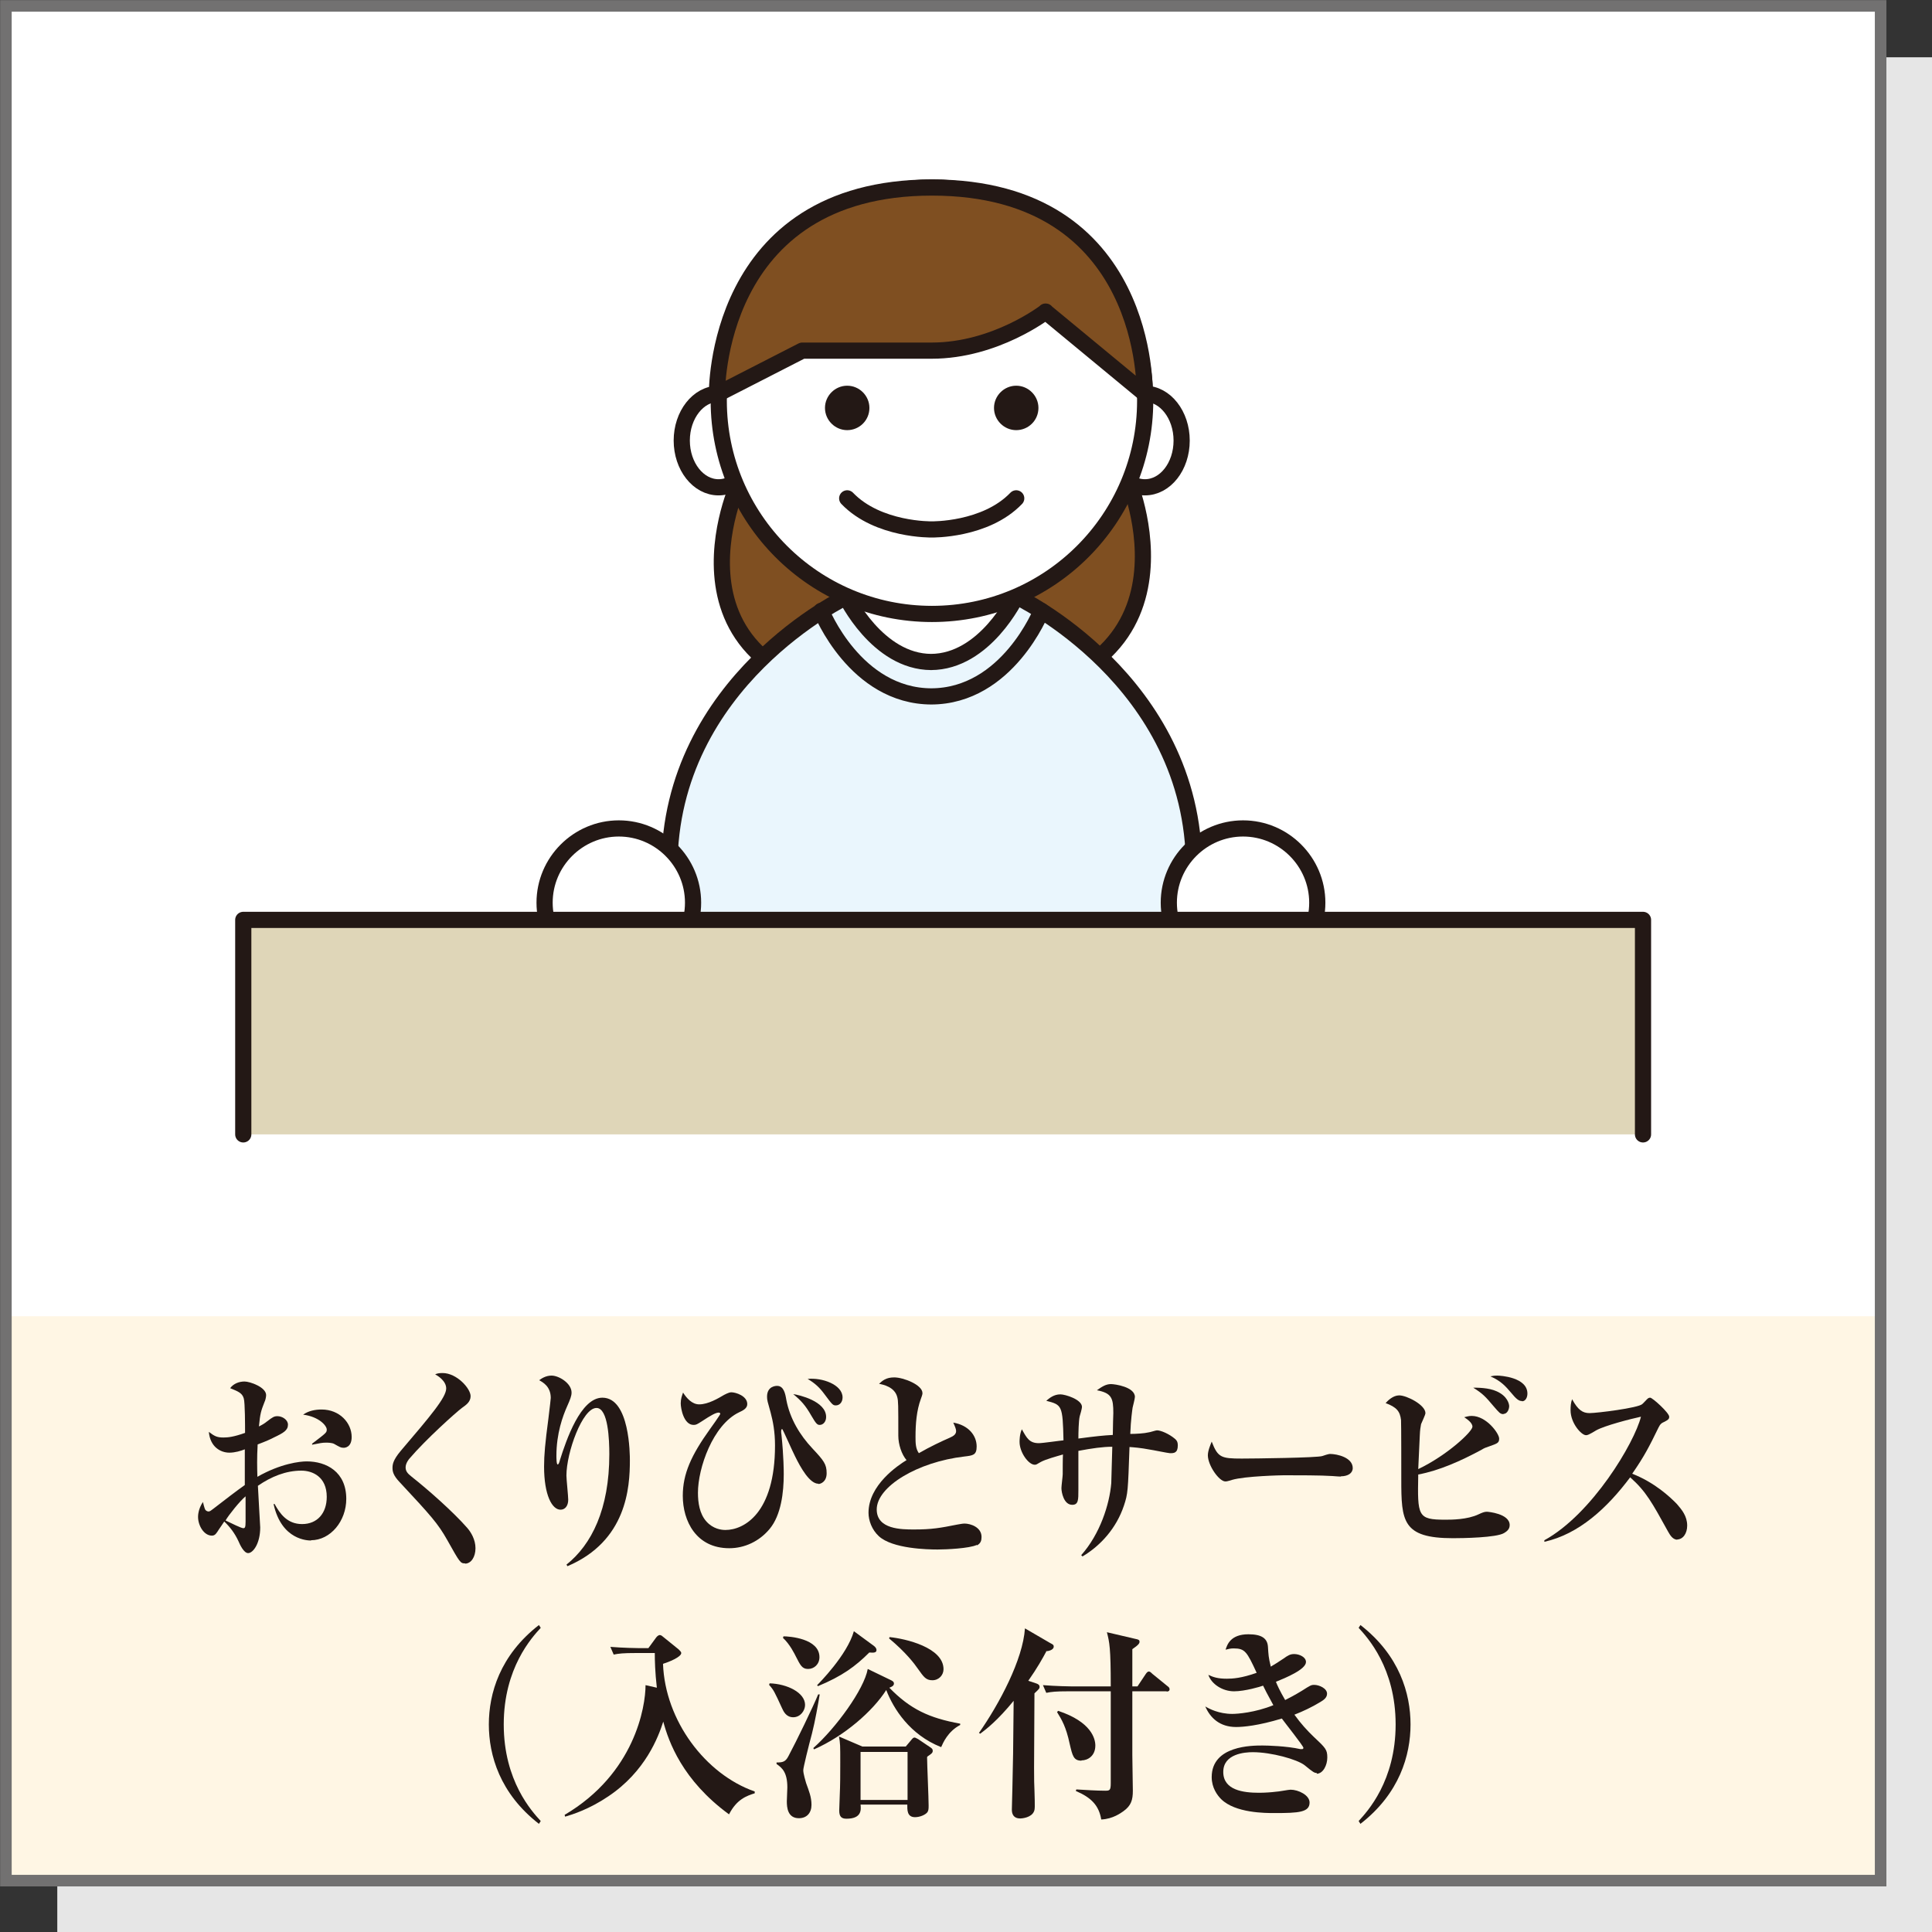 <?xml version="1.0" encoding="UTF-8"?>
<svg id="_レイヤー_2" data-name="レイヤー 2" xmlns="http://www.w3.org/2000/svg" viewBox="0 0 75.21 75.21">
  <rect x="0" y="0" width="75.21" height="75.21" fill="#333333" stroke="none"/>
  <defs>
    <style>
      .cls-1, .cls-2, .cls-3, .cls-4, .cls-5 {
        stroke: #231815;
        stroke-linecap: round;
        stroke-linejoin: round;
        stroke-width: .63px;
      }

      .cls-1, .cls-6 {
        fill: #fff;
      }

      .cls-2 {
        fill: #dfd6b8;
      }

      .cls-7, .cls-4 {
        fill: #231815;
      }

      .cls-8 {
        fill: #e6e6e6;
      }

      .cls-9 {
        stroke: #727171;
        stroke-miterlimit: 10;
        stroke-width: .45px;
      }

      .cls-9, .cls-3 {
        fill: none;
      }

      .cls-10 {
        fill: #fff6e4;
      }

      .cls-11 {
        fill: #eaf6fd;
      }

      .cls-5 {
        fill: #7f4f21;
      }
    </style>
  </defs>
  <g id="icon">
    <g>
      <rect class="cls-8" x="2.23" y="2.23" width="72.98" height="72.99"/>
      <rect class="cls-6" x=".23" y=".23" width="72.98" height="72.98"/>
      <rect class="cls-6" x=".23" y=".23" width="72.98" height="51.01"/>
      <rect class="cls-10" x=".23" y="51.24" width="72.98" height="21.97"/>
      <rect class="cls-9" x=".23" y=".23" width="72.98" height="72.98"/>
      <g>
        <path class="cls-5" d="M28.7,18.94s-3.76,8.41,7.54,8.41,7.71-8.58,7.71-8.58l-15.25.17Z"/>
        <path class="cls-11" d="M36.27,22.92l-3.29.3s-6.92,3.27-6.92,10.53v9.44h20.42v-9.44c0-7.26-6.92-10.53-6.92-10.53l-3.29-.3Z"/>
        <path class="cls-3" d="M36.27,22.92l-3.29.3s-6.92,3.27-6.92,10.53v9.44h20.42v-9.44c0-7.26-6.92-10.53-6.92-10.53l-3.29-.3Z"/>
        <path class="cls-1" d="M26.98,35.14c0,1.6-1.3,2.89-2.89,2.89s-2.89-1.3-2.89-2.89,1.3-2.89,2.89-2.89,2.89,1.3,2.89,2.89Z"/>
        <path class="cls-1" d="M51.28,35.14c0,1.6-1.3,2.89-2.89,2.89s-2.89-1.3-2.89-2.89,1.3-2.89,2.89-2.89,2.89,1.3,2.89,2.89Z"/>
        <polyline class="cls-2" points="9.47 44.16 9.47 35.81 63.96 35.81 63.96 44.16"/>
        <path class="cls-1" d="M39.56,23.22s-1.21,2.55-3.33,2.55h.03c-2.11,0-3.33-2.55-3.33-2.55h6.62Z"/>
        <path class="cls-3" d="M31.97,23.78s1.32,3.33,4.3,3.33h-.03c2.98,0,4.3-3.33,4.3-3.33"/>
        <path class="cls-1" d="M46,17.15c0,1.01-.64,1.82-1.43,1.82s-1.43-.82-1.43-1.82.64-1.82,1.43-1.82,1.43.82,1.43,1.82Z"/>
        <path class="cls-1" d="M29.4,17.15c0,1.01-.64,1.82-1.43,1.82s-1.43-.82-1.43-1.82.64-1.82,1.43-1.82,1.43.82,1.43,1.82Z"/>
        <circle class="cls-1" cx="36.28" cy="15.6" r="8.3"/>
        <path class="cls-4" d="M40.11,15.88c0,.31-.25.55-.55.55s-.55-.25-.55-.55.25-.55.55-.55.55.25.55.55Z"/>
        <path class="cls-4" d="M33.53,15.88c0,.31-.25.55-.55.55s-.55-.25-.55-.55.25-.55.55-.55.55.25.55.55Z"/>
        <path class="cls-3" d="M32.98,19.4c1.2,1.25,3.29,1.21,3.29,1.21h0s2.09.04,3.29-1.21"/>
        <path class="cls-5" d="M40.71,12.13s-1.95,1.52-4.44,1.52h-5.04l-3.32,1.7s-.14-8.05,8.37-8.05,8.28,8.02,8.28,8.02l-3.86-3.19Z"/>
      </g>
      <g>
        <path class="cls-7" d="M12.12,59.97c-.12,0-1.16,0-1.47-1.42h.04c.2.36.48.78,1.07.78s.96-.42.96-1.06c0-.78-.55-1.02-.99-1.02-.6,0-1.17.23-1.69.59.01.27.09,1.56.09,1.62,0,.63-.28,1-.47,1-.17,0-.32-.33-.38-.47-.14-.3-.32-.54-.55-.76-.06.1-.16.23-.21.31-.09.14-.14.24-.27.24-.31,0-.54-.39-.54-.73,0-.04,0-.3.19-.58.01.05.06.25.09.3.02.03.07.07.13.07.05,0,.1-.04.19-.11.4-.31.92-.71,1.22-.92v-1.39c-.15.06-.38.13-.6.13-.35,0-.75-.23-.8-.81.22.17.32.22.57.22.17,0,.39-.02.84-.18,0-.28,0-1.18-.05-1.34-.06-.22-.24-.28-.53-.4.13-.18.35-.26.56-.26s.84.22.84.53c0,.09-.04.23-.06.26-.14.36-.17.44-.22.96.12-.06.21-.11.32-.2.21-.16.27-.2.4-.2.19,0,.41.14.41.33,0,.22-.17.32-.55.5-.11.06-.31.15-.63.27-.03.53-.02.91-.01,1.26.91-.52,1.66-.6,1.92-.6.76,0,1.54.4,1.54,1.46,0,.86-.61,1.61-1.38,1.61ZM9.56,58.25c-.22.18-.66.73-.78.94.23.11.61.3.69.3.06,0,.09-.02.09-.25,0-.14,0-.82,0-.98ZM13.38,56.36c-.11,0-.14-.02-.37-.15-.09-.05-.27-.05-.31-.05-.17,0-.23.02-.55.08v-.04c.55-.42.57-.43.57-.55,0-.15-.3-.5-.92-.58.21-.15.47-.2.72-.2.7,0,1.17.52,1.17,1.07,0,.41-.27.42-.31.42Z"/>
        <path class="cls-7" d="M18.11,60.86c-.19,0-.2-.02-.7-.91-.36-.64-.63-.94-1.85-2.25-.25-.26-.28-.42-.28-.55s.01-.3.32-.67c1.16-1.36,1.77-2.08,1.77-2.43,0-.29-.32-.49-.43-.55.08-.03.13-.05.29-.05.55,0,1.09.6,1.09.9,0,.22-.17.34-.34.46-.24.18-1.41,1.23-2.04,1.97-.02.02-.15.18-.15.34,0,.14.06.23.24.37.61.48,1.61,1.36,2.16,1.99.14.16.32.45.32.79s-.17.6-.41.6Z"/>
        <path class="cls-7" d="M22.05,60.91c.98-.78,1.67-2.16,1.67-4.3,0-.54-.04-1.8-.5-1.8-.55,0-1.17,1.74-1.17,2.63,0,.15.07.8.07.94,0,.24-.12.39-.3.39-.33,0-.64-.57-.64-1.68,0-.45.04-.9.17-1.88.06-.51.09-.74.09-.79,0-.45-.31-.61-.45-.69.08-.06.25-.18.48-.18.29,0,.78.3.78.66,0,.13-.05.26-.17.53-.17.38-.42,1.06-.42,1.93,0,.07,0,.34.05.34.04,0,.07-.1.09-.18.24-.76.8-2.42,1.65-2.42,1.07,0,1.07,2.23,1.07,2.44,0,1.05-.12,3.14-2.43,4.12l-.03-.05Z"/>
        <path class="cls-7" d="M31.86,57.76c-.34,0-.69-.62-.91-1.07-.09-.17-.48-1.06-.5-1.06-.03,0-.04.04-.04.09s0,.07.01.12c.09.86.09,1.46.09,1.55,0,.7-.1,1.59-.55,2.13-.4.48-.97.75-1.57.75-1.29,0-1.81-1.06-1.81-2.04,0-.86.33-1.58,1.06-2.6.04-.05.4-.56.4-.59s-.03-.05-.06-.05c-.12,0-.31.11-.66.34-.19.12-.22.14-.32.14-.38,0-.5-.63-.5-.84,0-.18.05-.3.09-.42.14.22.35.46.63.46.35,0,.75-.24.97-.37.01,0,.17-.1.28-.1.17,0,.62.14.62.46,0,.17-.17.25-.32.32-1.02.49-1.6,2.17-1.6,3.13,0,.38.06.82.33,1.12.26.29.58.33.74.33.72,0,1.93-.65,1.93-3.29,0-.54-.08-.94-.17-1.28-.12-.43-.14-.48-.14-.62,0-.42.36-.42.39-.42.26,0,.32.3.36.54.14.74.53,1.38,1.02,1.9.44.47.55.61.55.96s-.25.42-.32.42ZM31.91,55.47c-.09,0-.14-.04-.32-.35-.24-.42-.4-.59-.71-.85.21.03,1.28.27,1.28.89,0,.19-.12.31-.25.31ZM32.54,54.71c-.12,0-.14-.03-.44-.43-.19-.26-.37-.43-.66-.6.56-.06,1.36.22,1.36.72,0,.19-.12.31-.26.31Z"/>
        <path class="cls-7" d="M38.03,60.14c-.29.14-1.21.18-1.53.18-.4,0-1.76-.03-2.29-.52-.27-.25-.4-.61-.4-.91,0-1.08,1.14-1.84,1.48-2.05-.19-.22-.32-.61-.32-.95,0-1.24,0-1.34-.04-1.5-.1-.4-.55-.49-.71-.52.13-.12.27-.25.59-.25.36,0,1.1.29,1.1.61,0,.03,0,.06-.06.22-.17.46-.21.98-.21,1.48,0,.23,0,.46.13.64.43-.25.9-.47,1.2-.6.16-.07.25-.14.25-.26,0-.07-.03-.15-.11-.33.59.1.91.5.91.93,0,.34-.15.35-.48.39-1.82.21-3.41,1.17-3.41,2.06,0,.78.97.78,1.46.78.68,0,1.02-.06,1.67-.19.12-.02.21-.04.29-.04.23,0,.66.14.66.52,0,.14-.03.25-.18.33Z"/>
        <path class="cls-7" d="M45.54,56.57c-.06,0-.69-.13-.78-.14-.36-.07-.65-.09-.79-.1-.06,1.72-.06,1.81-.22,2.29-.29.86-.89,1.54-1.61,1.97l-.05-.05c.73-.82,1.1-1.97,1.17-2.8.01-.22.03-1.21.04-1.42-.37,0-.79.06-1.32.16,0,.25,0,1.31,0,1.53,0,.38,0,.57-.24.57-.33,0-.42-.49-.42-.65,0-.09.05-.46.05-.54,0-.12,0-.66.01-.77-.24.07-.68.19-.86.29-.17.1-.18.11-.24.11-.24,0-.59-.48-.59-.89,0-.04,0-.31.09-.49.19.34.29.54.66.54.15,0,.83-.1.96-.11-.03-1.37-.06-1.38-.67-1.54.12-.1.29-.25.55-.25.19,0,.84.2.84.49,0,.06-.07.31-.09.37-.04.18-.05.63-.05.86.68-.09.97-.12,1.34-.14,0-.29.02-.83.02-.85,0-.58-.06-.78-.64-.89.2-.14.35-.24.55-.24.15,0,.93.11.93.5,0,.07-.08.37-.09.42-.01.08-.07.46-.09,1.02.22,0,.55-.02.71-.06.05,0,.28-.08.33-.08.15,0,.48.14.71.34.08.07.1.14.1.25,0,.3-.16.3-.3.3Z"/>
        <path class="cls-7" d="M52.2,57.48c-.12,0-.3-.02-.33-.02-.42-.03-1.38-.03-1.89-.03-.08,0-1.51.03-2.02.18-.19.06-.22.06-.26.06-.24,0-.68-.62-.68-1.02,0-.18.11-.43.15-.53.24.62.37.66,1.17.66.45,0,2.97-.03,3.14-.1.05-.02.24-.08.29-.08.29,0,.89.14.89.55,0,.2-.19.32-.46.32Z"/>
        <path class="cls-7" d="M58.55,59.68c-.3.18-1.6.2-1.99.2-1.97,0-2.01-.67-2.01-2.29,0-.29,0-2.17-.01-2.31-.04-.34-.17-.5-.6-.66.09-.1.29-.3.53-.3.29,0,1.02.37,1.02.69,0,.07-.15.37-.17.43-.02.12-.04.2-.05.45-.01.21-.05,1.12-.06,1.3,1.13-.54,2.11-1.46,2.11-1.65,0-.16-.22-.3-.32-.37.09-.02.17-.05.29-.05.58,0,1.07.69,1.07.88,0,.17-.06.19-.4.31-.12.04-.18.06-.29.13-.78.42-1.64.81-2.46.96-.03,1.62-.03,1.76,1.05,1.76.24,0,.86,0,1.3-.21.13-.06.22-.1.32-.1.04,0,.89.07.89.52,0,.18-.14.26-.22.31ZM58.53,55.05c-.13,0-.17-.06-.38-.3-.32-.38-.43-.5-.8-.73.17,0,.6,0,.91.14.43.19.49.5.49.58,0,.1-.06.3-.22.3ZM59.25,54.54c-.12,0-.21-.06-.44-.34-.18-.21-.37-.44-.79-.62.1-.02.14-.03.27-.03.11,0,1.17.06,1.17.7,0,.16-.08.3-.21.3Z"/>
        <path class="cls-7" d="M65.31,59.94c-.19,0-.29-.17-.37-.31-.63-1.14-.86-1.57-1.48-2.12-.89,1.19-1.99,2.21-3.34,2.51v-.06c1.86-1.02,3.51-3.8,3.76-4.81-.42.09-1.42.35-1.74.53-.3.18-.34.19-.4.19-.18,0-.6-.47-.6-.97,0-.15.01-.3.06-.43.23.42.41.54.68.54.29,0,1.89-.2,2.05-.35.04-.03.18-.19.22-.22.03-.02.05-.03.09-.03.09,0,.74.59.74.74,0,.09-.04.12-.17.19-.14.06-.18.1-.25.24-.36.74-.55,1.11-1.02,1.79.87.34,1.47.9,1.74,1.18.19.22.4.47.4.84,0,.3-.16.54-.4.54Z"/>
        <path class="cls-7" d="M20.98,71c-1.52-1.18-1.95-2.67-1.95-3.87s.43-2.69,1.95-3.87l.07.11c-.34.37-1.44,1.56-1.44,3.76s1.1,3.39,1.44,3.76l-.07.11Z"/>
        <path class="cls-7" d="M28.38,70.63c-1.82-1.33-2.35-2.83-2.56-3.61-.19.59-.69,1.94-2.14,2.91-.74.5-1.38.7-1.68.79l-.02-.07c2.73-1.61,3.15-4.21,3.15-5.05l.44.1c-.07-.61-.08-1.06-.08-1.35h-.74c-.49,0-.66.02-.86.06l-.13-.3c.48.04,1.05.05,1.14.05h.34l.3-.41c.04-.06.11-.1.14-.1.06,0,.1.04.16.09l.58.47c.06.06.1.1.1.14,0,.16-.51.36-.71.42.08,2.21,1.65,4.3,3.57,4.97v.07c-.31.1-.7.23-1,.82Z"/>
        <path class="cls-7" d="M30.88,66.85c-.28,0-.38-.23-.44-.36-.29-.63-.32-.7-.5-.9l.02-.06c.68.02,1.38.36,1.38.84,0,.22-.18.48-.46.48ZM31.61,67.48c-.13.48-.34,1.33-.34,1.43,0,.14.09.43.11.5.11.31.21.54.21.85s-.18.52-.49.52c-.44,0-.47-.42-.47-.66,0-.08.02-.46.02-.54,0-.58-.2-.76-.42-.91v-.06c.24,0,.35-.02.47-.26.29-.54.96-1.92,1.15-2.39h.06c-.06.37-.18,1.05-.3,1.52ZM31.45,64.97c-.23,0-.3-.16-.46-.47-.06-.12-.24-.49-.51-.74l.02-.06c.22,0,1.4.08,1.4.81,0,.28-.21.46-.44.46ZM36.63,68.01c-1.21-.48-1.85-1.49-2.13-2.22-.52.82-1.63,1.79-2.81,2.31l-.03-.05c.88-.78,1.98-2.29,2.12-3.08l.89.43c.06.03.13.06.13.14,0,.1-.13.14-.18.16.82.84,1.55,1.18,2.76,1.4v.05c-.48.25-.67.7-.74.86ZM33.84,64.33c-.54.54-1.06.92-2,1.31l-.03-.04c.06-.06,1.17-1.17,1.43-2.1l.79.58c.07.06.09.11.09.15,0,.09-.06.12-.28.1ZM36.09,68.41c0,.26.06,1.58.06,1.87,0,.12,0,.2-.05.27-.08.1-.29.19-.48.19-.32,0-.3-.3-.3-.49h-1.82c.02.2.05.55-.55.55-.2,0-.28-.09-.28-.32,0-.08.02-.5.02-.58.02-.41.02-.86.02-1.3,0-.65,0-.74-.05-1l.91.39h1.69l.21-.25c.05-.06.08-.1.13-.1.03,0,.06.02.14.06l.46.31c.1.06.11.1.11.15,0,.08-.06.12-.21.22ZM35.33,68.2h-1.83v1.87h1.83v-1.87ZM36.3,65.41c-.26,0-.34-.13-.57-.45-.13-.19-.46-.63-1.12-1.18l.02-.05c.61.06,2.1.4,2.1,1.25,0,.22-.17.43-.44.43Z"/>
        <path class="cls-7" d="M40.73,64.29c-.15.28-.35.64-.7,1.14l.3.1c.06.02.14.05.14.14,0,.06-.02.08-.2.25-.02,3.15-.02,3.31,0,3.77.02.67.02.74-.02.83-.1.23-.44.27-.54.27-.25,0-.32-.17-.32-.34,0-.13.02-.68.02-.79.03-1.28.03-1.31.05-3.45-.62.76-1.06,1.1-1.3,1.28l-.05-.03c.79-1.13,1.71-2.85,1.79-4.07l.98.57c.12.06.14.08.14.14,0,.14-.23.18-.3.18ZM45.42,65.84h-1.34c0,.98,0,2.12,0,2.49,0,.22.02,1.18.02,1.38,0,.35-.06.58-.37.8-.09.06-.4.3-.86.32-.09-.54-.38-.85-.99-1.11l.02-.06c.34.02.79.05,1.13.05.17,0,.21-.02.21-.29v-3.58h-1.65c-.49,0-.66.02-.86.06l-.13-.3c.49.04,1.05.05,1.14.05h1.5c0-1.51-.05-1.72-.15-2.11l1.11.26c.11.02.16.04.16.11,0,.06-.03.12-.28.29v1.45h.2l.32-.48c.04-.06.08-.1.12-.1s.07.02.14.09l.59.48c.06.04.08.08.08.12,0,.08-.07.09-.12.09ZM42.1,68.54c-.31,0-.35-.19-.46-.66-.14-.66-.31-.94-.49-1.23l.04-.05c1.3.43,1.45,1.09,1.45,1.35,0,.41-.3.58-.54.58Z"/>
        <path class="cls-7" d="M51.27,69.02c-.1,0-.14-.02-.48-.3-.29-.23-1.3-.51-2.02-.51-.31,0-1.15.06-1.15.77s.78.81,1.39.81c.23,0,.5-.02.65-.04.1,0,.5-.08.58-.08.3,0,.74.21.74.5,0,.38-.42.41-1.36.41-.37,0-1.53,0-2.08-.54-.15-.15-.37-.44-.37-.86,0-1.23,1.57-1.23,1.98-1.23.18,0,.94.02,1.47.14.02,0,.05,0,.06,0,.02,0,.06,0,.06-.05,0-.07-.71-.96-.84-1.14-.92.28-1.51.33-1.78.33-.64,0-1.01-.36-1.2-.8.15.09.53.29,1.05.29.2,0,.89-.05,1.6-.34-.23-.42-.34-.63-.4-.76-.1.04-.71.22-1.13.22-.45,0-.88-.28-1-.64.19.09.37.15.72.15.22,0,.57-.02,1.16-.23-.38-.82-.45-.95-.9-.95-.11,0-.19.02-.31.05.06-.18.18-.6.89-.6.53,0,.74.17.76.49.02.31.02.4.11.77.15-.09.3-.18.49-.31.18-.13.27-.18.42-.18.21,0,.46.12.46.31,0,.29-.8.62-1.17.77.06.15.15.35.36.71.18-.09.37-.19.65-.36.33-.21.36-.23.48-.23.2,0,.5.14.5.34,0,.13-.08.22-.25.32-.36.22-.69.37-1.02.5.25.35.51.63.74.85.48.45.54.51.54.82,0,.29-.16.63-.42.63Z"/>
        <path class="cls-7" d="M52.96,71l-.07-.11c.34-.37,1.44-1.56,1.44-3.76s-1.1-3.39-1.44-3.76l.07-.11c1.52,1.18,1.95,2.67,1.95,3.87s-.43,2.69-1.95,3.87Z"/>
      </g>
    </g>
  </g>
</svg>